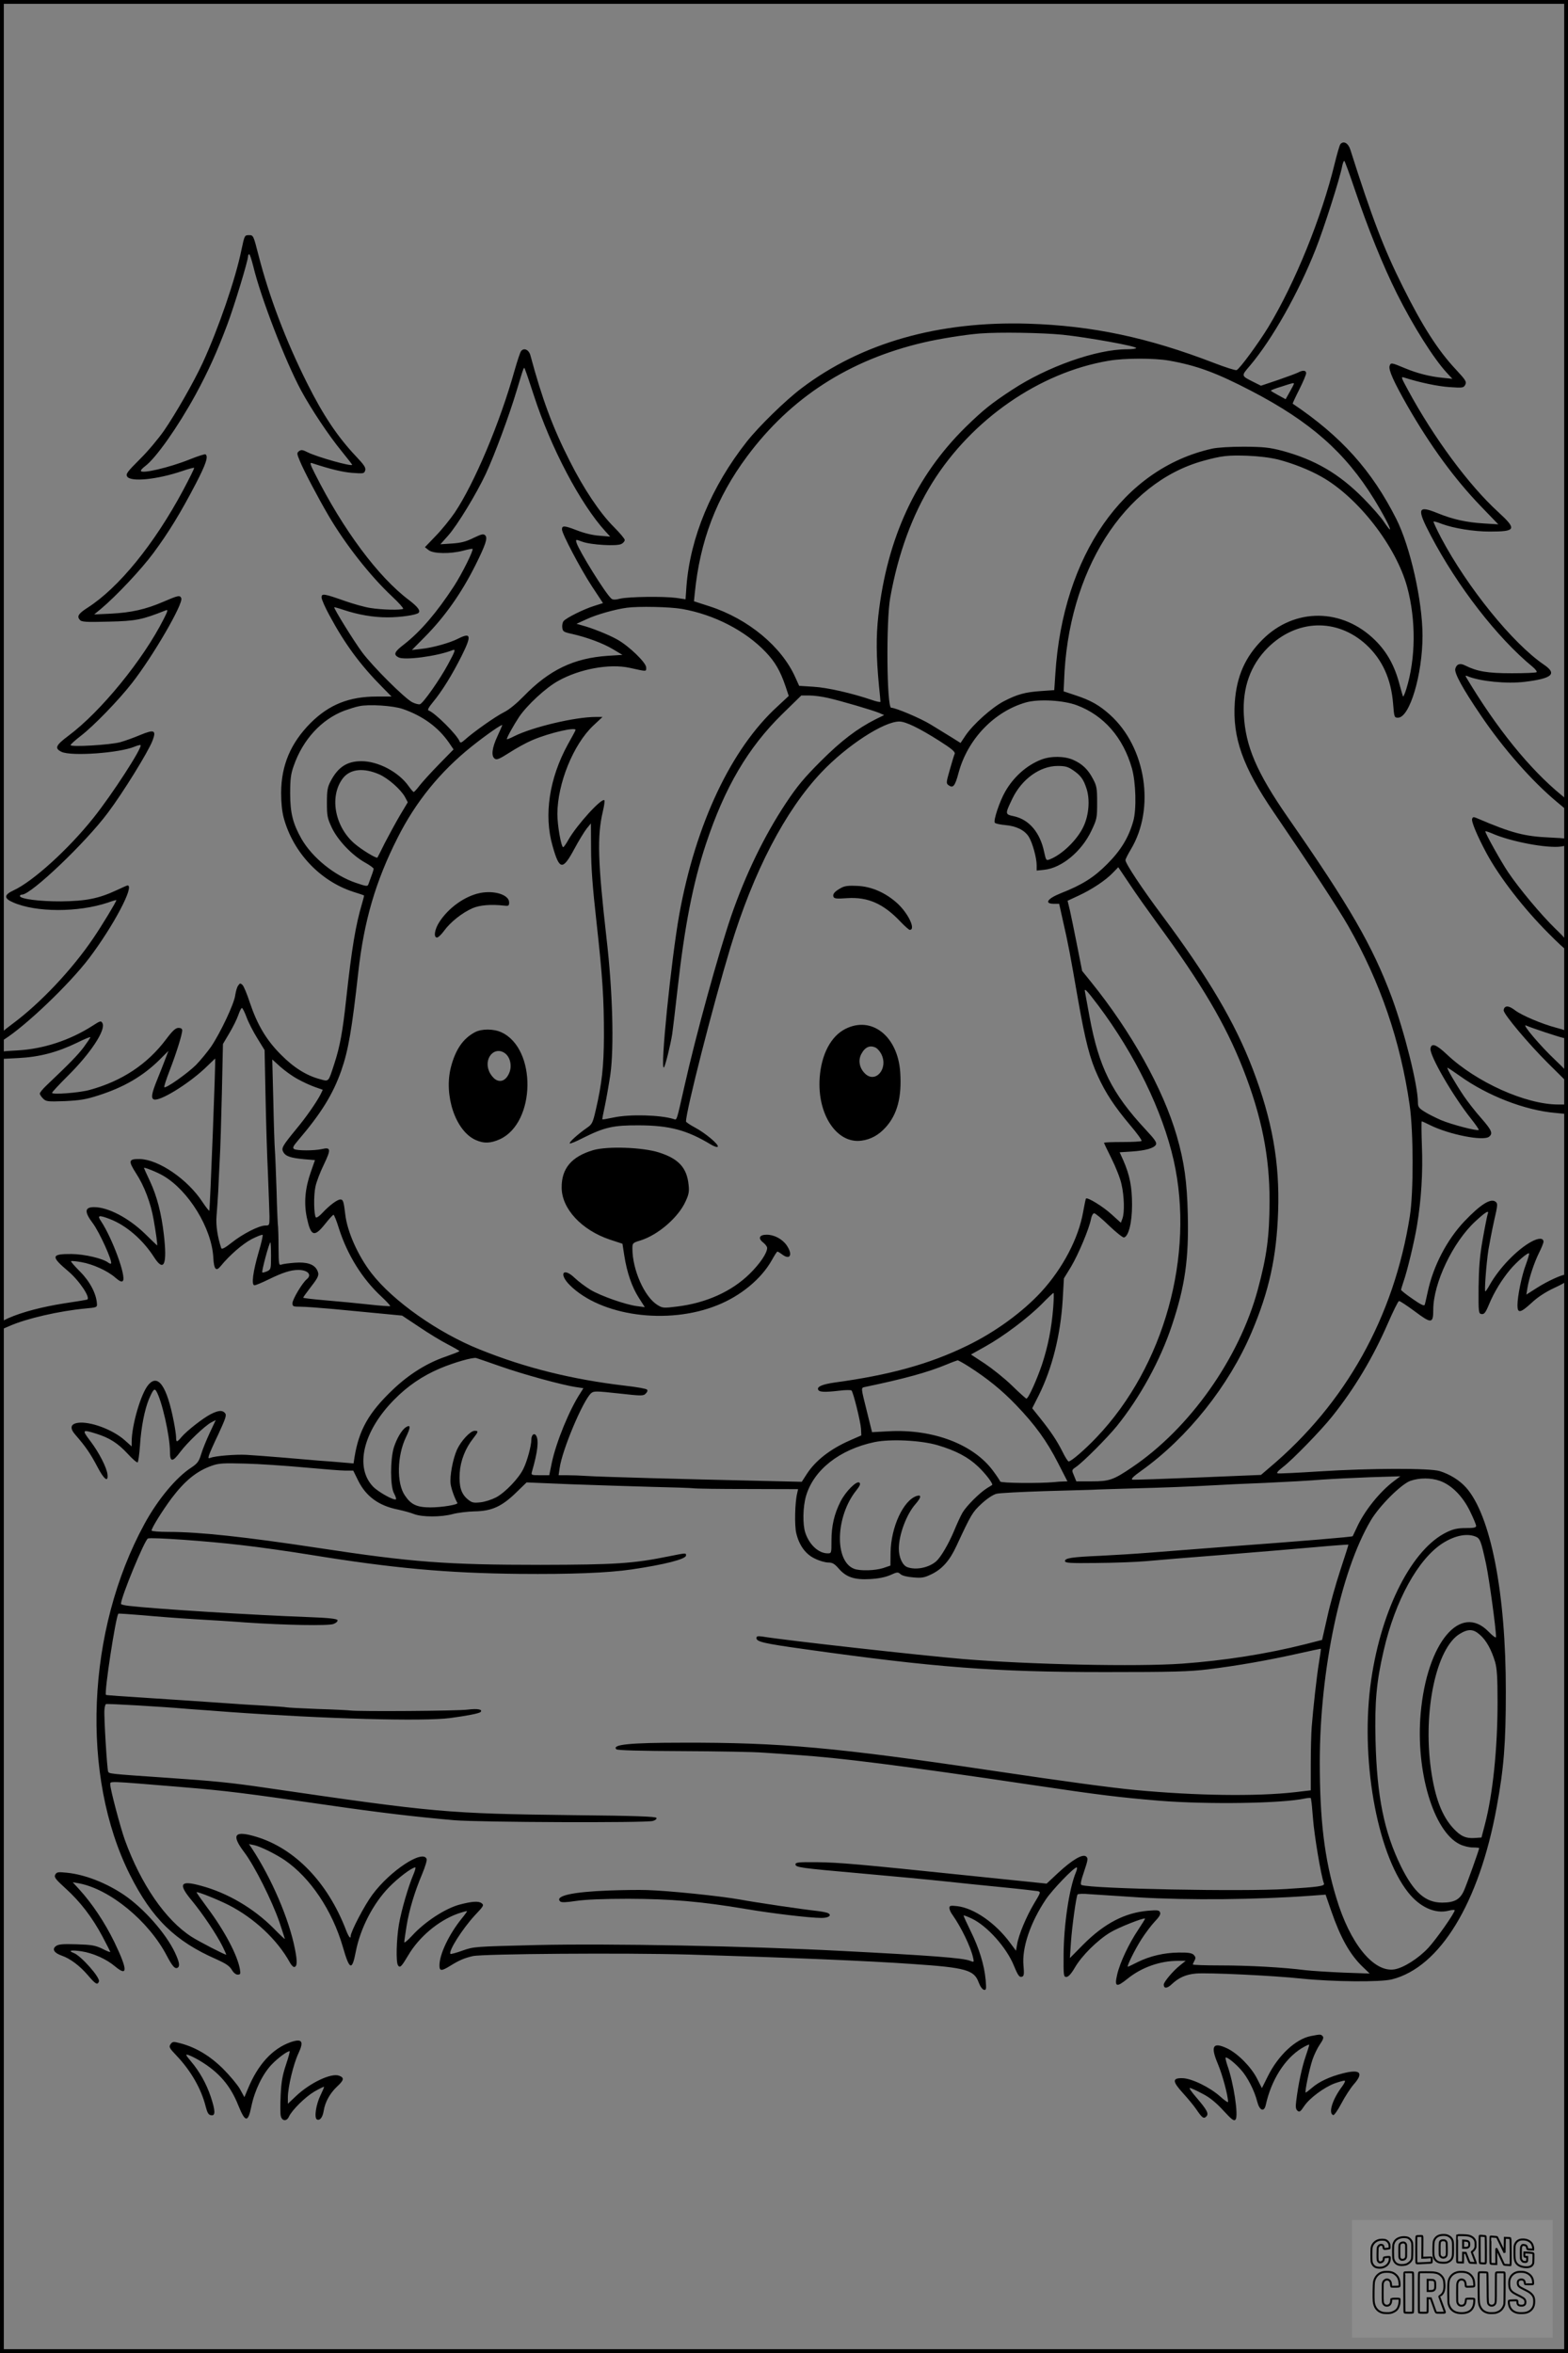 <?xml version="1.0" encoding="UTF-8"?>
<svg xmlns="http://www.w3.org/2000/svg" version="1.0" width="1024pt" height="1536pt" viewBox="0 0 1024 1536" preserveAspectRatio="xMidYMid meet">
  <rect x="0" y="0" width="1024" height="1536" fill="#808080" stroke="none"/>
  <g transform="translate(0.00 0.00) scale(1)">
    <g transform="translate(0,1536) scale(0.1,-0.1)" fill="#000000" stroke="none">
      <path d="M8753 14418 c-5 -7 -21 -62 -36 -123 -86 -354 -259 -781 -434 -1070 -64 -105 -188 -274 -207 -281 -8 -3 -73 18 -146 46 -433 167 -797 244 -1215 257 -586 18 -1089 -125 -1480 -421 -105 -79 -279 -249 -358 -349 -231 -293 -369 -624 -394 -944 l-6 -85 -61 9 c-83 11 -311 8 -366 -5 -31 -8 -48 -8 -57 0 -37 30 -211 311 -228 365 -6 23 -6 23 37 7 56 -21 227 -31 256 -15 12 6 22 18 22 26 0 8 -33 47 -73 87 -89 89 -195 247 -286 428 -112 220 -181 407 -257 690 -10 37 -42 52 -61 28 -6 -7 -25 -65 -43 -128 -96 -342 -262 -735 -390 -926 -30 -44 -85 -112 -124 -152 l-71 -74 24 -19 c30 -24 140 -26 225 -4 33 9 60 14 62 12 8 -8 -69 -163 -121 -243 -113 -173 -219 -297 -327 -381 -63 -48 -70 -66 -36 -84 39 -21 252 7 351 46 25 10 22 -1 -28 -93 -51 -95 -160 -251 -182 -259 -8 -3 -31 3 -51 13 -50 26 -257 232 -327 326 -53 71 -188 289 -182 294 1 1 28 -6 60 -17 96 -32 194 -49 287 -49 86 0 187 15 203 29 15 14 -5 40 -61 83 -202 151 -432 461 -616 827 -31 61 -34 73 -19 68 121 -40 201 -59 264 -64 73 -5 77 -5 84 16 5 18 -6 35 -60 92 -121 128 -215 269 -319 477 -139 277 -249 567 -318 837 -33 129 -34 130 -62 130 -29 0 -29 -2 -49 -95 -38 -189 -151 -517 -254 -740 -58 -125 -176 -331 -251 -440 -36 -52 -107 -137 -159 -188 -81 -81 -92 -95 -83 -112 21 -38 195 -21 360 35 40 14 75 23 78 21 2 -3 -31 -69 -73 -148 -189 -352 -420 -635 -623 -765 -59 -38 -71 -56 -51 -79 11 -14 37 -16 189 -12 178 4 217 12 373 74 16 6 13 -4 -14 -57 -133 -264 -410 -604 -622 -762 -84 -63 -92 -82 -45 -105 63 -30 377 -8 477 34 19 8 36 12 39 10 14 -14 -184 -320 -307 -474 -164 -206 -396 -416 -522 -474 -63 -29 -65 -52 -5 -78 150 -67 426 -67 621 -2 30 11 55 18 55 16 0 -10 -95 -167 -151 -249 -139 -205 -345 -423 -524 -556 -73 -54 -85 -67 -85 -92 l0 -29 28 17 c143 91 424 359 554 530 158 209 299 475 251 475 -3 0 -35 -14 -71 -31 -118 -55 -200 -71 -362 -73 -141 -1 -270 16 -270 35 0 5 6 9 14 9 59 0 416 340 561 535 98 130 263 397 291 470 26 68 12 75 -78 38 -40 -17 -100 -39 -133 -48 -66 -18 -325 -33 -324 -19 0 5 30 32 65 59 83 63 249 234 336 346 137 175 336 518 322 554 -9 21 -19 19 -119 -24 -114 -49 -207 -70 -342 -77 l-108 -5 45 37 c100 84 262 256 342 364 100 135 178 263 277 453 66 127 83 178 63 191 -4 3 -51 -12 -103 -33 -132 -53 -319 -97 -319 -74 0 5 12 18 28 30 70 52 214 256 330 468 81 149 139 277 206 455 45 119 136 418 136 447 0 7 3 13 8 13 4 0 15 -35 26 -78 49 -204 209 -619 313 -812 65 -120 180 -293 263 -394 38 -47 70 -88 70 -90 0 -14 -231 51 -292 82 -31 16 -41 17 -55 7 -15 -12 -15 -16 6 -66 28 -67 116 -234 186 -354 109 -186 271 -393 414 -527 44 -41 77 -78 74 -82 -10 -10 -141 -7 -213 5 -36 5 -110 26 -165 45 -139 49 -155 52 -155 24 0 -12 23 -65 51 -116 101 -188 202 -325 347 -471 l59 -60 -96 0 c-181 0 -311 -52 -432 -172 -131 -132 -192 -276 -193 -456 0 -65 6 -123 17 -164 61 -225 236 -411 452 -482 39 -12 71 -23 72 -24 2 -1 -4 -24 -12 -51 -43 -145 -68 -295 -105 -634 -22 -202 -40 -303 -77 -415 -39 -120 -34 -116 -92 -100 -88 23 -172 75 -256 160 -95 95 -154 194 -203 339 -18 56 -40 108 -48 116 -14 13 -17 13 -28 -3 -8 -9 -16 -39 -20 -65 -7 -55 -96 -243 -157 -334 -24 -34 -68 -88 -99 -120 -57 -56 -197 -155 -207 -145 -3 3 13 52 35 109 43 111 82 235 82 262 0 10 -8 16 -24 16 -19 0 -38 -17 -81 -74 -123 -164 -290 -274 -500 -331 -68 -19 -245 -32 -245 -19 0 5 46 54 101 109 151 149 252 303 228 346 -9 17 -14 16 -66 -18 -149 -95 -322 -151 -490 -160 -112 -6 -113 -6 -113 -31 l0 -25 118 6 c139 7 254 37 385 100 48 24 87 40 87 36 0 -4 -20 -33 -44 -66 -39 -51 -87 -101 -243 -249 -24 -23 -43 -46 -43 -53 0 -6 10 -21 21 -32 20 -20 29 -21 143 -17 100 5 138 11 221 38 165 53 288 125 395 230 l60 60 -24 -63 c-13 -34 -35 -90 -49 -124 -37 -91 -42 -122 -22 -130 38 -14 219 97 331 201 38 36 69 66 69 66 5 0 -33 -972 -38 -993 -1 -4 -21 21 -45 57 -97 148 -286 277 -409 280 -74 1 -77 -11 -24 -94 53 -81 96 -195 114 -300 15 -84 27 -170 23 -170 -1 0 -37 35 -81 78 -106 102 -239 172 -331 172 -62 0 -64 -31 -8 -105 43 -57 131 -251 119 -263 -2 -3 -10 0 -17 5 -35 28 -156 56 -240 57 -134 1 -138 -15 -24 -111 74 -62 152 -179 124 -187 -7 -2 -74 -13 -148 -24 -146 -23 -275 -57 -364 -96 -47 -21 -56 -29 -56 -50 0 -15 2 -26 4 -26 2 0 28 11 58 24 110 49 325 98 493 114 77 7 80 8 78 32 -4 65 -46 145 -110 209 -35 35 -62 66 -59 68 3 3 33 0 67 -6 76 -13 172 -57 222 -101 28 -24 41 -30 49 -22 25 25 -68 278 -142 390 -27 39 -15 42 58 14 106 -41 214 -133 289 -250 64 -99 86 -47 63 149 -16 139 -45 250 -90 347 -22 47 -40 86 -40 88 0 7 87 -28 126 -51 166 -97 316 -342 327 -533 4 -79 18 -95 49 -56 56 69 141 143 201 175 36 18 68 31 72 28 3 -4 -8 -53 -25 -110 -38 -130 -50 -219 -28 -219 9 0 51 18 94 39 88 43 142 61 192 61 63 0 91 -32 55 -61 -29 -24 -93 -131 -93 -156 0 -21 4 -23 53 -23 29 0 125 -7 213 -15 87 -8 224 -21 304 -29 l146 -14 110 -73 c60 -41 144 -92 187 -114 42 -22 77 -42 77 -45 0 -3 -39 -18 -87 -35 -122 -41 -241 -115 -346 -215 -159 -151 -223 -264 -252 -444 l-6 -39 -82 7 c-45 4 -109 9 -142 11 -33 3 -139 12 -235 20 -96 8 -204 16 -240 18 -70 4 -203 -7 -234 -19 -16 -6 -17 -4 -11 17 4 13 32 77 63 141 45 98 53 120 42 133 -17 21 -43 19 -93 -6 -51 -26 -157 -109 -191 -149 -31 -37 -36 -37 -36 -2 0 15 -7 61 -15 102 -45 232 -103 316 -167 239 -48 -57 -108 -263 -108 -371 l0 -30 -46 41 c-79 70 -227 124 -305 113 -49 -7 -55 -35 -16 -79 65 -74 99 -124 142 -206 44 -85 73 -107 67 -52 -5 45 -55 143 -112 218 -56 74 -54 77 39 48 86 -27 140 -61 205 -131 31 -34 60 -59 65 -56 4 3 11 52 15 108 8 123 30 234 58 303 27 63 36 74 48 55 36 -57 90 -294 90 -397 0 -69 17 -69 68 0 46 61 160 170 202 192 l29 15 -39 -83 c-21 -45 -47 -108 -56 -139 -15 -49 -25 -61 -63 -87 -100 -64 -221 -210 -307 -368 -380 -696 -419 -1646 -95 -2292 144 -286 295 -433 565 -551 60 -27 84 -43 99 -67 11 -20 27 -33 39 -33 18 0 20 5 15 34 -15 91 -100 252 -213 403 -40 54 -72 99 -70 101 6 5 137 -47 210 -84 166 -85 317 -226 398 -373 9 -17 22 -31 28 -31 21 0 23 33 6 118 -38 194 -151 458 -281 656 l-19 28 35 -7 c41 -9 138 -57 199 -98 167 -115 310 -328 379 -566 44 -153 60 -159 85 -29 29 149 112 311 216 418 58 60 150 130 172 130 4 0 -1 -20 -12 -46 -33 -77 -79 -234 -95 -328 -16 -97 -20 -243 -6 -265 13 -20 23 -9 67 65 70 119 195 225 321 271 35 12 63 20 63 17 0 -3 -15 -24 -34 -47 -84 -104 -146 -234 -146 -307 0 -38 13 -38 71 -2 58 36 91 50 147 63 70 15 987 22 1412 10 632 -19 1173 -41 1465 -62 342 -23 397 -39 426 -119 10 -27 24 -46 34 -49 16 -3 17 3 12 64 -9 99 -43 208 -98 319 -27 55 -48 101 -46 102 2 2 26 -7 53 -20 100 -47 228 -189 276 -309 27 -65 36 -77 54 -70 11 4 13 19 8 72 -11 117 45 281 146 432 43 64 183 209 201 209 5 0 3 -15 -5 -33 -44 -106 -79 -344 -80 -537 -1 -137 0 -145 18 -145 13 0 31 19 55 60 44 77 148 180 231 230 54 33 219 98 228 91 1 -2 -19 -34 -44 -72 -61 -90 -120 -215 -138 -293 -19 -81 -6 -87 66 -29 92 75 213 118 331 118 l50 0 -36 -29 c-46 -36 -107 -109 -107 -126 0 -28 23 -26 53 3 46 43 92 63 156 69 77 7 502 -13 691 -33 202 -21 516 -24 590 -5 314 79 570 499 684 1123 47 253 60 417 60 753 1 646 -99 1156 -261 1336 -43 47 -104 85 -171 106 -66 20 -456 19 -784 -2 -141 -9 -264 -15 -273 -13 -11 2 -1 14 33 41 62 47 249 239 323 332 146 183 266 384 363 607 34 78 66 143 72 145 5 2 51 -29 103 -67 109 -82 121 -81 121 9 0 175 129 445 277 580 67 62 91 75 78 44 -3 -10 -18 -83 -32 -163 -20 -113 -25 -183 -27 -315 -1 -165 0 -170 20 -173 17 -2 26 9 49 65 33 79 82 159 137 225 42 50 116 114 124 106 2 -3 -7 -34 -20 -70 -28 -72 -56 -210 -56 -269 0 -54 19 -51 92 16 39 37 91 71 149 98 73 34 89 46 89 65 0 12 -6 22 -14 22 -26 0 -122 -44 -189 -87 l-69 -44 7 43 c11 67 45 168 76 230 16 32 29 64 29 72 0 26 -32 26 -80 0 -93 -51 -208 -170 -271 -281 -13 -24 -26 -43 -29 -43 -7 0 6 175 20 270 7 41 23 126 37 189 25 108 25 115 9 127 -32 23 -98 -19 -203 -129 -114 -121 -203 -291 -239 -460 -9 -40 -17 -78 -20 -85 -3 -9 -28 3 -79 39 -41 28 -75 55 -75 59 0 4 7 27 15 51 25 70 72 266 89 369 28 170 39 348 32 518 -3 89 -4 162 -1 162 3 0 27 -11 53 -24 124 -62 350 -107 387 -76 26 21 17 42 -51 120 -37 41 -88 107 -114 145 -54 80 -115 185 -107 185 3 0 39 -24 80 -53 181 -130 426 -225 625 -242 l82 -8 0 32 0 31 -64 0 c-211 0 -534 145 -726 326 -71 67 -102 78 -108 39 -6 -46 147 -310 265 -458 30 -38 53 -71 50 -73 -9 -9 -177 35 -246 64 -36 16 -85 40 -108 55 -37 23 -43 32 -43 60 0 112 -87 459 -171 687 -125 335 -275 595 -679 1175 -203 293 -276 463 -287 670 -9 176 43 323 156 436 188 187 451 196 643 21 106 -98 163 -224 176 -387 7 -87 8 -90 32 -90 76 0 160 281 160 535 0 227 -80 581 -171 762 -160 317 -360 540 -677 753 -1 1 18 43 43 92 25 50 45 97 45 107 0 19 -22 21 -53 4 -12 -6 -71 -28 -132 -49 l-110 -37 -50 25 c-81 41 -80 38 -21 107 145 172 315 472 429 761 53 134 158 462 172 539 4 20 10 36 14 36 3 0 34 -84 69 -188 86 -254 184 -497 275 -679 106 -212 240 -424 326 -517 l36 -39 -66 7 c-81 8 -164 29 -243 62 -91 38 -93 38 -101 15 -8 -26 27 -103 115 -258 152 -265 311 -482 484 -661 l111 -115 -95 6 c-114 7 -201 26 -304 68 -128 52 -135 30 -43 -145 175 -334 435 -669 666 -859 18 -15 30 -31 26 -35 -3 -4 -77 -7 -163 -7 -159 0 -226 12 -304 51 -33 17 -56 9 -64 -22 -7 -28 48 -129 167 -304 146 -216 332 -428 499 -567 l65 -54 3 32 c3 28 -2 38 -40 68 -208 170 -425 438 -623 770 -6 11 -4 13 11 6 81 -33 254 -50 371 -36 181 22 214 52 126 112 -204 139 -498 502 -671 827 -30 57 -52 105 -50 107 2 3 27 -4 54 -15 79 -29 207 -50 313 -50 172 0 179 14 56 127 -192 175 -422 486 -590 797 -46 84 -47 89 -24 81 101 -32 218 -57 295 -62 87 -6 92 -5 103 15 10 20 4 30 -63 102 -115 123 -216 280 -345 539 -123 246 -201 448 -343 896 -14 42 -45 58 -65 33z m-1815 -1243 c163 -17 482 -74 482 -87 0 -4 -27 -8 -61 -8 -198 0 -519 -113 -750 -265 -136 -89 -188 -131 -303 -243 -325 -320 -513 -725 -570 -1232 -15 -137 -14 -263 4 -454 6 -54 10 -102 10 -107 0 -4 -26 1 -57 12 -129 44 -291 81 -381 86 l-93 6 -24 53 c-89 202 -308 384 -561 466 l-102 33 5 50 c34 344 141 626 342 896 285 383 665 629 1151 743 101 24 276 52 370 59 126 10 407 5 538 -8z m697 -169 c180 -32 309 -79 539 -199 384 -200 611 -400 800 -706 60 -98 109 -191 103 -197 -2 -2 -19 20 -38 48 -18 29 -79 98 -134 154 -160 162 -318 254 -534 312 -82 21 -118 25 -246 26 -91 0 -174 -5 -210 -13 -578 -129 -974 -697 -1023 -1471 l-7 -105 -85 -6 c-105 -7 -156 -21 -245 -67 -78 -41 -200 -150 -250 -224 l-32 -48 -59 37 c-32 20 -94 58 -137 84 -65 40 -228 109 -257 109 -29 0 -34 567 -6 720 52 289 144 538 274 748 258 414 700 721 1152 797 103 18 298 18 395 1z m-4149 -226 c111 -343 304 -709 468 -889 l31 -34 -71 6 c-44 3 -101 17 -149 36 -80 31 -95 31 -95 5 0 -28 121 -257 194 -369 l74 -112 -57 -18 c-68 -21 -182 -78 -200 -99 -7 -8 -11 -27 -9 -43 3 -25 8 -29 63 -41 97 -22 201 -60 268 -100 l62 -37 -95 -6 c-223 -15 -383 -92 -550 -264 -46 -47 -95 -88 -130 -105 -56 -28 -200 -130 -254 -179 -21 -19 -30 -22 -34 -12 -15 43 -162 189 -203 203 -9 3 0 20 28 54 59 71 126 179 187 301 67 134 63 157 -22 114 -54 -28 -170 -60 -241 -67 l-61 -7 83 84 c132 133 242 289 334 474 64 129 79 173 62 190 -12 12 -23 9 -78 -17 -48 -24 -81 -32 -139 -36 l-76 -5 50 56 c60 67 186 274 248 407 56 121 152 379 200 540 51 169 47 159 56 135 5 -11 30 -85 56 -165z m4964 75 c0 -3 -12 -27 -27 -53 l-27 -48 -48 26 c-26 14 -48 27 -48 30 0 3 30 15 68 26 76 25 82 26 82 19z m-102 -495 c96 -25 203 -67 282 -112 240 -135 488 -455 560 -721 58 -216 56 -465 -6 -665 -9 -29 -19 -51 -21 -49 -2 2 -12 39 -24 82 -31 118 -81 209 -158 285 -214 212 -527 214 -736 5 -113 -113 -169 -239 -181 -409 -16 -231 52 -423 256 -721 237 -347 420 -626 485 -740 209 -366 341 -751 401 -1170 25 -174 26 -569 1 -725 -104 -658 -419 -1222 -917 -1641 l-55 -47 -411 -17 c-226 -9 -419 -16 -428 -14 -13 3 5 21 60 60 300 215 569 552 717 900 115 270 164 493 174 791 11 319 -39 598 -166 930 -115 301 -290 598 -593 1004 -130 174 -238 337 -238 359 0 7 16 38 35 70 161 268 99 667 -136 879 -69 62 -125 94 -222 126 l-81 27 3 64 c23 718 390 1298 910 1441 120 33 159 37 286 33 78 -3 149 -12 203 -25z m-3894 -975 c210 -37 414 -142 547 -282 61 -64 95 -123 129 -223 l21 -63 -73 -68 c-303 -276 -535 -768 -642 -1359 -53 -297 -127 -1024 -100 -998 9 10 43 148 54 218 5 36 21 169 35 295 46 411 101 692 185 945 123 371 275 629 498 848 l125 122 53 0 c29 0 83 -7 121 -16 85 -19 292 -80 335 -98 l32 -14 -55 -27 c-121 -61 -225 -140 -359 -274 -109 -109 -154 -163 -227 -273 -142 -214 -264 -466 -358 -738 -84 -247 -231 -779 -305 -1110 -53 -234 -49 -222 -70 -215 -87 27 -287 33 -394 10 -38 -8 -71 -14 -72 -12 -2 1 6 41 16 87 10 47 26 139 36 205 25 179 15 547 -25 890 -57 501 -62 668 -24 828 9 37 13 70 10 73 -17 18 -180 -161 -235 -258 -15 -27 -30 -48 -34 -48 -13 0 -38 141 -38 217 1 199 104 453 234 576 l61 57 -43 0 c-137 0 -414 -66 -534 -126 -27 -14 -48 -22 -48 -19 0 12 45 92 80 145 52 77 175 191 255 235 139 78 333 114 465 86 118 -26 110 -26 110 2 0 31 -112 140 -190 183 -55 31 -165 75 -230 92 l-35 10 68 31 c62 29 185 64 262 74 76 10 280 6 359 -8z m2579 -629 c176 -66 302 -211 359 -411 26 -92 31 -268 9 -345 -30 -107 -81 -191 -170 -280 -87 -88 -164 -136 -301 -190 -91 -36 -113 -70 -46 -70 l33 0 26 -117 c33 -143 45 -208 97 -507 48 -273 78 -389 130 -501 50 -110 109 -199 209 -318 46 -54 80 -101 76 -105 -4 -4 -60 -7 -126 -7 -65 0 -119 -2 -119 -5 0 -3 22 -49 49 -103 27 -54 57 -129 65 -167 18 -78 21 -186 6 -225 l-10 -27 -62 56 c-56 51 -156 112 -166 102 -2 -3 -10 -41 -18 -85 -30 -174 -133 -370 -274 -524 -123 -133 -301 -263 -485 -352 -244 -119 -504 -191 -865 -240 -75 -11 -111 -25 -108 -43 4 -20 37 -22 141 -10 39 5 74 5 78 1 12 -13 59 -203 62 -250 l2 -43 -75 -33 c-128 -56 -225 -132 -281 -219 l-33 -51 -300 7 c-459 10 -1012 25 -1101 31 -44 3 -104 5 -134 5 l-53 0 7 48 c17 119 152 439 205 487 17 15 31 15 179 -1 151 -17 163 -17 178 -1 11 11 14 20 8 26 -6 6 -68 17 -140 25 -348 41 -652 116 -950 236 -274 109 -570 318 -710 500 -88 114 -157 270 -170 381 -10 85 -14 99 -32 99 -20 0 -70 -37 -117 -87 -19 -21 -38 -34 -43 -30 -13 14 -16 142 -3 200 6 31 31 96 55 145 48 100 46 115 -13 101 -49 -11 -163 -11 -181 0 -12 8 -7 18 25 56 152 178 228 301 283 457 46 132 69 267 111 643 37 333 113 593 257 877 118 234 277 430 483 595 94 75 200 149 200 139 0 -2 -14 -34 -31 -71 -36 -76 -43 -132 -17 -148 13 -9 32 0 95 40 43 28 110 65 148 81 114 49 295 90 283 65 -1 -5 -24 -46 -50 -93 -121 -221 -157 -460 -100 -660 45 -161 66 -164 142 -23 30 56 67 116 82 135 l27 33 1 -165 c0 -119 10 -252 35 -475 41 -372 49 -500 49 -750 -1 -197 -13 -308 -54 -484 -19 -82 -24 -91 -58 -114 -56 -39 -118 -94 -111 -101 3 -3 41 12 85 35 142 71 198 84 369 83 198 -1 311 -31 467 -125 21 -13 41 -19 45 -15 12 12 -81 90 -149 126 -32 17 -58 35 -58 39 0 70 176 758 290 1136 150 494 357 893 595 1144 165 174 406 331 508 331 42 0 130 -43 261 -126 79 -50 105 -72 101 -84 -4 -8 -18 -55 -32 -104 -24 -84 -25 -90 -8 -102 29 -21 42 -6 65 81 59 220 233 401 441 460 84 23 245 14 332 -19z m-4403 -24 c131 -45 233 -120 302 -220 l30 -44 -94 -96 c-52 -53 -109 -116 -127 -139 -18 -24 -36 -43 -39 -43 -4 0 -19 18 -34 39 -65 92 -200 163 -309 162 -93 0 -152 -39 -200 -131 -20 -38 -24 -60 -24 -140 0 -86 3 -101 32 -163 39 -82 131 -179 216 -227 31 -17 57 -36 57 -41 0 -5 -6 -26 -14 -46 -8 -21 -17 -46 -20 -55 -5 -15 -12 -15 -82 9 -139 47 -284 164 -355 287 -56 99 -74 169 -74 296 0 93 4 127 23 180 59 171 181 304 331 361 31 11 74 25 96 29 62 14 222 4 285 -18z m-153 -427 c60 -27 141 -99 168 -148 l18 -34 -52 -87 c-28 -48 -72 -129 -98 -179 -25 -51 -47 -94 -48 -95 -7 -8 -105 52 -152 93 -130 114 -163 313 -71 428 48 58 134 66 235 22z m5081 -973 c288 -392 445 -657 559 -947 122 -310 175 -574 174 -868 -1 -230 -18 -357 -77 -576 -122 -450 -445 -906 -822 -1160 -121 -82 -148 -91 -261 -91 l-102 0 -15 37 c-16 37 -16 37 13 57 50 35 203 189 266 266 152 188 285 430 361 660 85 255 110 431 103 722 -5 214 -23 343 -72 513 -89 307 -298 681 -559 1004 l-59 73 -33 167 c-18 91 -39 194 -47 229 l-15 62 73 34 c86 40 177 100 224 150 l34 35 74 -110 c40 -61 122 -176 181 -257z m-386 -535 c241 -321 420 -689 493 -1012 139 -619 -63 -1345 -503 -1807 -77 -81 -166 -158 -183 -158 -5 0 -23 28 -40 63 -38 75 -75 130 -145 218 l-53 66 43 85 c87 175 142 392 156 623 l8 140 46 75 c49 82 120 252 131 313 4 21 13 37 21 37 7 0 51 -36 96 -80 46 -44 90 -79 98 -78 30 6 53 96 53 213 0 117 -15 194 -57 290 l-24 53 77 5 c92 6 148 22 160 45 7 13 -7 34 -66 97 -222 238 -307 409 -368 740 -14 77 -27 148 -29 158 -8 33 9 16 86 -86z m-5562 -77 c12 -33 44 -95 70 -137 l48 -78 6 -295 c3 -162 10 -394 16 -515 5 -121 9 -246 10 -277 0 -57 -1 -58 -27 -58 -41 0 -147 -54 -219 -111 -44 -35 -65 -46 -69 -37 -24 71 -36 150 -31 208 3 36 8 108 11 160 2 52 7 147 10 210 4 63 10 259 14 435 l7 320 42 71 c23 38 49 91 58 117 9 26 19 47 24 47 4 0 18 -27 30 -60z m334 -404 c34 -19 84 -42 113 -52 l51 -18 -15 -31 c-26 -50 -92 -146 -158 -225 -91 -111 -99 -125 -85 -150 15 -28 48 -39 135 -47 l72 -6 -28 -80 c-37 -106 -45 -201 -25 -296 26 -122 48 -130 119 -41 26 33 51 60 55 60 4 0 20 -39 35 -88 55 -173 153 -331 279 -447 33 -31 58 -58 56 -61 -3 -2 -63 2 -134 10 -71 8 -198 20 -281 27 -84 7 -153 15 -153 18 0 3 23 35 50 70 52 67 57 80 40 112 -20 37 -68 52 -145 46 -38 -3 -78 -8 -87 -12 -17 -7 -18 3 -19 111 0 66 -2 126 -3 134 -2 8 -7 116 -10 240 -4 124 -9 243 -11 265 -2 22 -7 164 -10 315 l-7 274 52 -47 c29 -26 80 -63 114 -81z m-174 -1154 c0 -86 -1 -89 -26 -101 -15 -6 -29 -10 -31 -7 -6 6 45 196 53 196 2 0 4 -40 4 -88z m5108 -339 c-11 -137 -34 -251 -73 -370 -34 -100 -89 -223 -102 -223 -3 0 -46 38 -94 85 -48 47 -129 111 -178 144 l-90 59 93 52 c119 66 281 188 371 279 38 39 72 71 75 71 3 0 2 -44 -2 -97z m-3608 -383 c142 -50 402 -122 494 -135 l46 -7 -20 -32 c-70 -106 -157 -317 -186 -453 l-17 -83 -60 0 c-57 0 -59 1 -53 23 38 131 46 206 27 236 -13 20 -31 4 -31 -27 0 -39 -27 -140 -52 -190 -29 -61 -117 -153 -177 -186 -29 -15 -74 -30 -104 -33 -47 -5 -56 -2 -84 21 -42 36 -56 83 -51 170 5 80 37 162 88 226 35 45 36 50 10 50 -28 0 -89 -65 -116 -124 -27 -61 -48 -174 -41 -224 4 -30 25 -90 44 -123 7 -11 -101 -29 -176 -29 -88 0 -127 18 -167 78 -55 80 -51 259 7 380 31 64 32 85 1 66 -28 -17 -61 -74 -80 -133 -24 -80 -24 -254 1 -299 10 -19 16 -36 13 -39 -10 -11 -114 46 -149 82 -122 126 -66 362 136 567 89 91 187 157 300 205 92 39 215 74 237 68 8 -2 80 -27 160 -55z m3059 -2 c120 -77 215 -154 306 -249 125 -130 201 -235 274 -378 l62 -121 -28 -1 c-15 0 -41 -2 -58 -4 -96 -9 -349 -7 -353 4 -2 6 -23 38 -47 70 -128 173 -391 273 -679 258 l-111 -6 -36 145 c-36 143 -36 144 -15 149 264 55 416 97 541 149 33 14 64 25 69 26 5 0 39 -19 75 -42z m-206 -512 c119 -35 200 -78 264 -139 49 -46 101 -114 92 -121 -2 -1 -17 -11 -34 -21 -49 -31 -133 -115 -159 -159 -13 -22 -38 -77 -56 -121 -36 -85 -85 -169 -116 -197 -48 -42 -133 -59 -189 -38 -31 12 -55 63 -55 121 0 91 50 225 110 292 36 42 39 61 8 52 -88 -27 -170 -204 -172 -371 l-1 -84 -47 -16 c-53 -17 -151 -20 -190 -5 -130 50 -122 343 15 513 22 28 28 41 20 49 -17 17 -90 -56 -124 -123 -41 -81 -59 -159 -59 -255 0 -82 0 -83 -25 -83 -59 0 -120 56 -146 135 -18 55 -16 168 5 240 50 170 219 303 446 351 105 22 305 12 413 -20z m-4138 -145 c121 -11 243 -21 271 -21 l51 0 32 -65 c51 -103 134 -164 259 -189 37 -8 85 -21 107 -30 53 -20 176 -20 250 0 33 9 98 17 145 18 111 2 176 31 270 122 l69 67 288 -12 c158 -6 396 -13 528 -17 132 -3 254 -7 270 -9 17 -3 178 -5 359 -5 l328 -1 -6 -27 c-15 -61 -18 -211 -6 -260 19 -81 62 -139 123 -167 28 -14 67 -25 86 -25 27 0 41 -8 68 -39 48 -56 102 -75 205 -69 56 3 99 12 132 26 46 21 50 21 67 6 11 -10 43 -18 83 -21 57 -5 72 -2 120 21 70 34 119 90 163 186 96 206 103 218 163 274 37 34 75 59 98 65 20 5 161 12 312 17 151 4 293 8 315 9 22 2 144 5 270 9 221 6 351 11 535 21 47 3 193 10 325 15 132 6 296 15 365 21 69 5 213 12 320 16 l195 6 -40 -30 c-94 -70 -196 -197 -245 -306 -14 -28 -25 -54 -26 -55 -3 -5 -329 -32 -804 -67 -184 -14 -416 -32 -515 -40 -99 -8 -247 -17 -330 -21 -185 -8 -230 -15 -230 -34 0 -13 30 -15 205 -13 113 1 259 6 325 12 66 6 291 25 500 41 208 17 478 39 599 50 121 11 221 18 222 17 1 -1 -23 -76 -53 -167 -30 -91 -69 -230 -86 -310 l-33 -145 -109 -28 c-254 -64 -529 -107 -805 -127 -299 -21 -992 -6 -1430 30 -271 23 -1155 121 -1312 147 -30 4 -38 2 -38 -10 0 -24 46 -35 311 -72 854 -120 1245 -150 1964 -150 448 0 552 3 675 18 188 23 387 58 580 101 85 19 155 34 156 33 1 -1 -4 -40 -12 -87 -15 -90 -39 -308 -48 -425 -3 -38 -6 -147 -6 -241 l0 -171 -102 -12 c-253 -29 -649 -23 -1043 14 -166 16 -454 55 -925 125 -1028 153 -1394 186 -2035 184 -342 0 -461 -12 -430 -43 7 -7 163 -11 430 -12 231 -1 470 -5 530 -10 61 -4 153 -10 205 -14 293 -19 689 -69 1565 -199 423 -63 554 -79 818 -101 313 -25 801 -18 950 15 20 4 37 5 38 1 0 -3 2 -13 3 -21 2 -8 6 -55 10 -105 9 -119 53 -379 72 -430 7 -17 -35 -23 -246 -36 -279 -18 -1270 1 -1337 26 -9 3 -4 28 17 89 25 75 27 86 13 97 -22 19 -90 -21 -182 -106 l-76 -71 -495 51 c-742 77 -856 87 -1007 89 -117 1 -138 -1 -138 -14 0 -20 28 -24 435 -60 190 -17 428 -39 530 -50 102 -11 277 -29 390 -40 113 -11 215 -23 227 -25 21 -5 20 -8 -24 -81 -50 -84 -101 -204 -111 -268 l-7 -40 -38 51 c-95 129 -235 227 -346 240 -44 5 -51 3 -51 -12 0 -9 8 -29 19 -43 58 -82 121 -212 136 -282 7 -30 6 -30 -22 -19 -46 18 -258 34 -843 64 -615 32 -1507 49 -1990 38 -400 -10 -406 -10 -479 -36 -41 -15 -77 -24 -79 -22 -16 16 76 162 159 252 59 62 61 67 43 80 -19 14 -63 11 -139 -9 -95 -24 -231 -113 -313 -203 -29 -31 -52 -51 -52 -43 0 7 7 54 15 105 17 106 53 224 102 340 19 46 33 90 29 98 -24 64 -238 -76 -354 -233 -51 -68 -142 -242 -142 -271 0 -21 -14 -3 -30 39 -119 311 -334 534 -587 610 -143 43 -165 14 -78 -101 68 -90 181 -316 230 -457 19 -57 35 -106 35 -109 0 -3 -33 28 -73 69 -130 131 -302 232 -474 278 -137 38 -152 13 -60 -97 70 -85 160 -218 201 -300 14 -29 25 -53 23 -53 -11 0 -178 86 -226 117 -170 109 -331 343 -436 633 -30 85 -95 330 -95 361 0 23 -27 24 470 -17 298 -25 392 -37 955 -118 330 -48 577 -77 820 -98 168 -14 1251 -18 1298 -5 16 4 27 13 24 20 -3 9 -135 14 -548 18 -817 10 -897 17 -1999 178 -231 34 -341 45 -650 66 -381 26 -378 26 -384 41 -7 19 -28 358 -24 402 1 19 6 36 10 38 6 4 370 -17 528 -31 30 -2 87 -7 125 -9 39 -3 104 -8 145 -11 639 -46 1277 -63 1450 -40 113 15 188 30 198 39 17 17 -19 24 -83 16 -64 -9 -707 -13 -765 -6 -14 2 -110 7 -215 10 -104 4 -197 9 -205 11 -8 2 -67 6 -130 10 -63 3 -203 12 -310 20 -107 8 -316 21 -465 31 -148 9 -272 18 -273 20 -13 10 64 514 81 530 2 2 73 -3 158 -10 85 -8 240 -20 344 -26 105 -6 251 -15 325 -21 265 -18 546 -23 578 -10 18 7 29 18 26 25 -4 9 -56 15 -192 20 -356 13 -998 53 -1169 73 -29 3 -53 9 -53 13 0 44 155 419 176 427 23 9 390 -17 609 -43 116 -13 320 -42 455 -64 536 -87 885 -119 1360 -124 338 -3 577 6 735 29 211 31 355 67 355 91 0 17 4 18 -110 -5 -236 -48 -350 -55 -840 -56 -613 0 -840 17 -1450 110 -482 73 -779 105 -979 105 -63 0 -111 4 -111 9 0 17 70 129 130 210 88 116 164 178 263 213 45 16 74 18 217 14 91 -2 264 -14 385 -25z m7419 -88 c77 -28 149 -101 196 -198 22 -45 40 -88 40 -96 0 -11 -16 -14 -68 -14 -52 0 -80 -6 -122 -26 -226 -107 -427 -498 -495 -963 -74 -504 34 -1126 240 -1388 76 -97 177 -143 264 -121 23 6 41 7 41 3 0 -18 -120 -189 -172 -245 -64 -69 -163 -132 -223 -141 -135 -20 -289 169 -378 467 -78 256 -108 509 -108 889 1 600 136 1240 332 1573 56 96 199 238 259 260 60 21 135 21 194 0z m231 -363 c31 -12 37 -28 70 -180 21 -101 65 -422 65 -476 0 -9 -21 6 -49 35 -184 189 -402 -73 -443 -532 -34 -379 84 -773 255 -856 24 -12 62 -21 85 -21 23 0 42 -2 42 -4 0 -10 -81 -237 -100 -279 -26 -57 -62 -77 -142 -77 -109 0 -184 66 -268 235 -111 226 -158 458 -167 825 -6 248 6 382 53 584 75 328 226 601 387 703 78 49 155 65 212 43z m30 -642 c41 -35 75 -97 99 -177 12 -43 16 -100 16 -260 0 -306 -31 -604 -83 -802 l-22 -84 -44 -3 c-58 -4 -92 11 -140 63 -75 81 -120 201 -146 385 -53 382 35 793 189 885 55 33 88 32 131 -7z m-2225 -1714 c323 -19 769 -15 1121 11 l96 7 37 -107 c61 -176 122 -284 205 -364 l46 -44 -170 6 c-93 4 -206 11 -250 16 -149 19 -373 31 -554 31 -100 0 -181 3 -181 6 0 3 5 15 11 26 9 16 7 24 -5 37 -13 12 -35 16 -99 15 -95 -1 -188 -23 -267 -62 -30 -15 -58 -29 -63 -30 -14 -7 41 106 88 180 26 40 65 92 87 115 28 29 39 47 34 59 -6 15 -16 16 -79 11 -151 -13 -285 -83 -421 -219 l-89 -90 7 104 c7 103 34 296 43 311 3 5 39 6 81 2 43 -3 187 -12 322 -21z"></path>
      <path d="M6799 10401 c-93 -36 -178 -111 -233 -206 -37 -63 -81 -194 -69 -206 6 -6 36 -12 68 -15 71 -6 127 -33 154 -77 24 -39 51 -137 51 -185 l0 -35 48 5 c114 11 245 119 309 254 36 76 38 83 38 184 0 94 -3 110 -27 155 -32 62 -70 98 -128 124 -57 26 -148 27 -211 2z m206 -67 c52 -35 71 -60 91 -123 23 -72 15 -170 -19 -244 -40 -88 -141 -186 -222 -217 -23 -9 -24 -6 -36 48 -26 126 -97 211 -195 233 -62 14 -62 12 -12 117 62 127 179 211 294 212 50 0 68 -5 99 -26z"></path>
      <path d="M5495 9565 c-43 -23 -59 -41 -52 -59 5 -12 20 -14 89 -9 136 9 238 -36 351 -156 27 -28 53 -51 58 -51 42 0 -10 110 -84 176 -75 67 -166 107 -257 111 -56 3 -83 0 -105 -12z"></path>
      <path d="M3132 9530 c-98 -21 -203 -96 -263 -189 -31 -48 -39 -101 -15 -101 8 0 29 20 47 45 40 55 116 116 184 146 48 21 122 27 210 17 26 -3 30 0 30 21 0 50 -97 81 -193 61z"></path>
      <path d="M5522 8644 c-95 -47 -158 -166 -169 -319 -17 -240 112 -433 273 -411 61 8 113 37 158 87 76 84 106 197 95 360 -16 234 -185 369 -357 283z m199 -124 c10 -6 26 -24 34 -40 50 -97 -41 -199 -110 -124 -33 35 -41 83 -21 122 25 48 58 62 97 42z"></path>
      <path d="M3102 8622 c-78 -41 -127 -113 -157 -227 -48 -186 30 -417 160 -476 54 -25 100 -23 161 5 233 109 240 590 9 697 -51 24 -130 24 -173 1z m195 -137 c35 -25 48 -83 29 -128 -20 -49 -56 -66 -91 -43 -15 10 -33 33 -41 53 -36 85 35 166 103 118z"></path>
      <path d="M3874 7852 c-142 -42 -207 -120 -206 -244 0 -138 130 -278 315 -340 l82 -27 12 -77 c17 -110 50 -206 95 -276 l39 -61 -53 7 c-75 10 -237 67 -303 107 -31 19 -77 53 -102 77 -75 72 -106 27 -32 -47 203 -202 638 -262 962 -132 154 61 288 172 357 294 17 31 34 57 37 57 3 0 18 -9 34 -21 50 -36 67 2 27 61 -29 42 -82 70 -131 70 -48 0 -59 -23 -23 -51 14 -11 26 -27 26 -35 0 -34 -47 -103 -114 -169 -118 -116 -285 -191 -475 -214 -88 -11 -94 -10 -127 10 -85 52 -164 230 -164 368 0 36 1 38 54 54 114 36 246 150 293 254 21 45 25 65 20 108 -11 112 -65 171 -194 212 -107 34 -336 42 -429 15z"></path>
      <path d="M3975 3019 c-237 -9 -353 -35 -317 -71 8 -8 36 -7 104 3 61 9 178 14 343 14 278 -1 467 -17 756 -65 182 -31 428 -60 504 -60 45 0 68 16 45 30 -7 5 -38 11 -69 15 -116 13 -400 55 -508 75 -136 24 -470 58 -608 62 -55 2 -167 0 -250 -3z"></path>
      <path d="M9614 10015 c-7 -17 35 -115 94 -225 85 -157 242 -360 404 -522 59 -60 111 -108 117 -108 6 0 11 13 11 29 0 23 -16 45 -81 107 -92 89 -237 262 -309 369 -46 68 -150 254 -150 268 0 3 19 -3 43 -13 121 -54 361 -99 452 -86 38 6 45 11 45 30 0 23 -3 23 -122 29 -160 7 -246 29 -461 121 -34 15 -38 15 -43 1z"></path>
      <path d="M9827 8783 c-4 -3 -7 -12 -7 -19 0 -25 163 -219 289 -344 l126 -125 3 33 c3 29 -5 40 -80 111 -98 92 -222 239 -193 227 44 -19 212 -74 243 -81 32 -7 33 -6 30 20 -3 25 -9 29 -78 47 -91 24 -221 79 -266 113 -33 25 -55 31 -67 18z"></path>
      <path d="M361 3123 c-9 -17 0 -29 68 -91 96 -87 174 -189 240 -313 28 -53 51 -98 51 -101 0 -3 -24 6 -52 21 -46 22 -69 26 -168 29 -92 3 -119 0 -135 -12 -27 -20 -11 -45 38 -62 55 -19 118 -66 171 -128 50 -59 63 -66 72 -41 10 25 -117 168 -164 186 -42 16 -17 21 51 11 76 -12 161 -50 218 -98 85 -71 83 -23 -4 158 -63 129 -145 252 -230 345 l-42 46 40 -7 c203 -38 457 -247 575 -474 36 -68 53 -87 70 -77 16 10 12 36 -18 100 -60 126 -203 287 -330 374 -118 80 -257 134 -374 146 -59 6 -67 5 -77 -12z"></path>
      <path d="M8561 2069 c-99 -19 -213 -125 -281 -262 l-39 -78 -32 63 c-39 76 -126 164 -196 197 -92 43 -109 15 -60 -101 30 -70 67 -208 67 -249 0 -6 -23 10 -51 35 -68 61 -189 120 -249 120 -65 1 -64 -21 5 -97 31 -34 71 -82 88 -107 38 -56 48 -63 65 -46 18 18 5 42 -65 124 -30 34 -49 62 -43 62 7 0 43 -16 82 -37 49 -25 89 -58 137 -110 56 -61 70 -71 80 -59 20 24 -12 238 -54 355 -8 24 -13 46 -11 49 8 7 60 -34 100 -79 42 -46 89 -137 107 -210 15 -57 44 -68 55 -21 36 164 124 303 234 371 28 17 50 27 50 23 0 -5 -11 -40 -24 -78 -23 -66 -48 -182 -61 -290 -5 -38 -3 -53 9 -63 12 -10 19 -6 42 29 35 53 129 123 200 150 31 11 61 19 66 18 5 -2 -3 -19 -17 -38 -64 -85 -92 -176 -58 -187 6 -2 30 32 53 76 23 44 60 101 82 126 66 75 41 100 -74 70 -84 -21 -156 -55 -200 -94 -20 -17 -38 -31 -41 -31 -8 0 23 151 44 214 11 33 33 78 49 101 22 32 26 45 17 54 -12 12 -14 12 -76 0z"></path>
      <path d="M1895 2028 c-116 -42 -210 -144 -275 -301 l-24 -57 -29 53 c-16 28 -66 88 -111 133 -86 85 -179 140 -279 166 -45 12 -50 11 -63 -6 -12 -18 -9 -25 39 -75 94 -99 161 -216 190 -331 11 -43 19 -56 36 -58 29 -5 28 29 -3 122 -29 85 -71 161 -129 230 -36 43 -38 48 -16 41 13 -4 47 -21 74 -37 125 -75 199 -161 251 -291 46 -114 64 -115 86 -5 22 104 73 209 132 271 41 43 101 87 117 87 4 0 -7 -39 -23 -87 -23 -69 -31 -112 -35 -199 -3 -62 -3 -124 1 -138 8 -33 39 -35 53 -3 20 43 106 128 165 163 33 19 62 33 64 32 2 -2 -9 -27 -23 -56 -29 -59 -42 -145 -24 -157 19 -11 38 12 45 56 9 57 40 113 86 157 47 43 50 59 15 72 -51 20 -190 -46 -282 -133 l-53 -50 0 44 c1 67 36 215 69 285 38 81 23 99 -54 72z"></path>
    </g>
  </g>
  <rect x="0.0" y="0.0" width="1024.0" height="1536.0" fill="none" stroke="black" stroke-width="5"></rect>
  <g transform="translate(882.93 1449.20) scale(0.128)" opacity="1.0">
    <rect x="0" y="0" width="1024.0" height="600.0" fill="white" fill-opacity="0.1"></rect>
    <g transform="translate(0,650) scale(0.1,-0.1)" stroke="none">
      <path fill="none" stroke="#000000" stroke-width="100" d="M4491 5720 c-164 -43 -269 -147 -319 -315 -19 -65 -29 -577 -13 -693 25 -190 116 -310 276 -367 63 -23 284 -32 370 -16 122 22 249 110 294 205 51 104 56 150 56 496 0 341 -4 385 -48 478 -46 100 -156 184 -282 217 -83 21 -241 19 -334 -5z m270 -273 c19 -12 43 -40 54 -62 18 -37 20 -64 23 -320 5 -339 -1 -384 -56 -436 -87 -82 -235 -56 -289 51 -22 43 -23 53 -23 335 0 314 7 370 52 412 34 32 66 42 139 42 53 1 73 -4 100 -22z"></path>
      <path fill="none" stroke="#000000" stroke-width="100" d="M5367 5723 c-4 -3 -7 -311 -7 -683 0 -618 1 -679 17 -691 12 -10 51 -14 152 -14 l136 0 3 248 2 248 67 -3 67 -3 34 -85 c18 -47 58 -152 89 -235 30 -82 63 -158 73 -168 14 -15 40 -19 165 -24 l148 -6 -5 34 c-4 19 -49 143 -102 276 -53 133 -96 246 -96 251 0 6 15 19 33 31 53 33 104 92 134 156 27 57 28 67 27 195 0 115 -4 144 -23 193 -31 80 -76 135 -148 183 -83 56 -166 82 -303 94 -129 11 -453 14 -463 3z m541 -300 c55 -27 77 -73 77 -163 0 -61 -4 -82 -23 -111 -34 -55 -73 -69 -191 -69 l-101 0 0 187 0 186 101 -6 c66 -4 114 -12 137 -24z"></path>
      <path fill="none" stroke="#000000" stroke-width="100" d="M6514 5685 c-4 -9 -5 -320 -2 -690 3 -511 7 -678 16 -687 19 -19 273 -30 291 -13 11 11 13 126 12 675 -1 364 -6 672 -11 685 -11 28 -27 31 -187 40 -99 6 -114 5 -119 -10z"></path>
      <path fill="none" stroke="#000000" stroke-width="100" d="M3355 5683 c-27 -3 -55 -9 -62 -15 -10 -8 -13 -150 -13 -683 0 -592 2 -674 15 -685 12 -10 52 -11 173 -6 362 15 578 29 590 38 8 7 12 46 12 129 0 108 -2 119 -20 129 -11 6 -24 9 -28 7 -4 -3 -103 -8 -221 -12 l-214 -7 5 545 c4 384 2 549 -5 556 -11 11 -120 12 -232 4z"></path>
      <path fill="none" stroke="#000000" stroke-width="100" d="M7067 5654 c-4 -4 -7 -310 -7 -680 0 -625 1 -673 18 -692 15 -18 31 -21 152 -24 l134 -3 -3 400 c-2 277 1 397 8 390 11 -11 153 -311 251 -530 96 -215 128 -281 142 -292 7 -6 82 -14 165 -17 l153 -7 11 28 c14 34 3 1333 -11 1347 -5 5 -70 11 -144 14 l-136 5 -1 -54 c-1 -30 -5 -200 -8 -379 l-6 -325 -73 150 c-40 83 -123 256 -184 385 -61 129 -117 242 -125 252 -11 12 -40 18 -121 22 -59 4 -130 9 -157 12 -28 3 -54 2 -58 -2z"></path>
      <path fill="none" stroke="#000000" stroke-width="100" d="M2507 5614 c-220 -49 -342 -159 -394 -357 -24 -91 -24 -641 0 -740 57 -233 232 -339 510 -310 56 6 127 21 158 33 76 29 187 114 226 174 64 95 67 114 71 505 2 232 -1 371 -8 404 -27 126 -116 235 -228 278 -74 29 -236 35 -335 13z m191 -281 c15 -11 36 -35 47 -54 19 -32 20 -52 20 -349 0 -309 0 -316 -23 -362 -31 -62 -75 -89 -155 -95 -53 -4 -67 -2 -97 19 -19 13 -44 41 -55 63 -19 37 -20 60 -20 350 0 337 2 351 60 405 54 51 169 63 223 23z"></path>
      <path fill="none" stroke="#000000" stroke-width="100" d="M8568 5491 c-133 -43 -219 -134 -262 -280 -13 -45 -16 -107 -16 -343 0 -320 9 -395 60 -506 73 -156 258 -255 506 -269 191 -11 324 47 376 165 19 42 22 70 26 288 4 209 3 242 -11 256 -19 18 -186 38 -347 41 l-105 2 -3 -95 c-1 -52 2 -102 7 -109 6 -10 33 -16 75 -19 l66 -4 0 -105 c0 -98 -1 -105 -26 -130 -23 -23 -31 -25 -99 -21 -64 3 -79 7 -112 34 -21 16 -49 52 -63 80 -25 49 -25 51 -25 324 0 303 6 348 56 402 28 29 32 30 99 26 105 -6 152 -50 167 -158 8 -53 9 -54 48 -62 22 -5 90 -10 150 -11 l110 -2 3 43 c4 52 -30 180 -66 245 -53 99 -179 183 -317 212 -96 20 -226 18 -297 -4z"></path>
      <path fill="none" stroke="#000000" stroke-width="100" d="M1390 5484 c-203 -45 -359 -207 -390 -404 -13 -83 -13 -616 0 -694 20 -123 100 -235 203 -281 98 -45 271 -51 387 -13 211 67 340 238 340 451 0 54 -3 69 -17 74 -24 9 -264 -15 -280 -28 -7 -7 -13 -31 -13 -60 0 -56 -13 -95 -43 -128 -31 -34 -95 -61 -144 -61 -35 0 -48 6 -77 35 -52 52 -58 99 -54 423 3 257 5 280 24 323 42 89 120 132 202 109 53 -14 72 -42 81 -120 11 -90 15 -92 150 -79 62 6 125 15 138 20 25 9 25 10 21 107 -3 82 -9 106 -33 155 -33 68 -97 130 -163 160 -60 27 -235 33 -332 11z"></path>
      <path fill="none" stroke="#000000" stroke-width="100" d="M1600 3845 c-239 -44 -424 -235 -476 -495 -22 -109 -33 -831 -15 -1000 31 -300 174 -492 425 -572 45 -15 100 -21 211 -25 181 -6 263 8 380 66 147 73 214 152 266 311 26 78 32 117 37 219 4 98 2 125 -9 132 -22 14 -393 11 -407 -3 -7 -7 -12 -39 -12 -73 0 -169 -84 -275 -217 -275 -68 0 -110 18 -150 64 -65 73 -68 99 -68 606 0 446 1 456 22 515 78 208 337 201 392 -11 6 -23 13 -75 16 -115 3 -41 10 -78 15 -83 10 -10 289 -10 357 0 63 9 67 18 60 147 -12 210 -62 331 -181 445 -86 82 -165 123 -280 146 -94 19 -261 20 -366 1z"></path>
      <path fill="none" stroke="#000000" stroke-width="100" d="M5376 3840 c-151 -39 -268 -118 -350 -237 -106 -157 -118 -245 -114 -863 4 -463 5 -477 27 -550 33 -106 72 -178 131 -243 123 -135 290 -197 526 -197 326 0 528 127 610 384 34 106 48 339 20 349 -29 12 -386 9 -400 -2 -7 -6 -16 -44 -20 -85 -17 -192 -81 -266 -226 -266 -93 1 -163 55 -197 152 -16 48 -18 92 -18 503 0 437 1 452 22 520 26 81 57 119 121 147 78 35 188 8 237 -56 30 -40 55 -133 55 -206 0 -92 6 -95 157 -92 70 1 161 5 201 8 87 8 88 9 78 158 -12 189 -62 314 -170 422 -76 76 -130 109 -241 144 -102 33 -337 38 -449 10z"></path>
      <path fill="none" stroke="#000000" stroke-width="100" d="M8441 3845 c-204 -45 -357 -196 -406 -402 -24 -99 -17 -331 13 -416 47 -137 141 -225 342 -323 334 -162 396 -203 438 -284 19 -37 23 -57 20 -116 -3 -59 -8 -77 -30 -107 -39 -50 -98 -70 -190 -65 -137 7 -187 57 -188 185 0 95 4 94 -223 86 -106 -3 -198 -10 -204 -16 -17 -13 -17 -107 1 -200 44 -226 196 -375 436 -423 103 -20 339 -15 435 10 199 53 340 189 391 377 21 78 28 222 15 311 -16 115 -56 191 -145 276 -85 81 -145 117 -386 235 -250 122 -298 173 -301 319 -3 109 52 167 164 175 115 8 183 -49 194 -164 3 -32 10 -64 16 -70 10 -14 340 -17 387 -4 24 7 25 9 22 92 -5 150 -54 269 -153 369 -69 70 -189 133 -297 155 -90 18 -265 18 -351 0z"></path>
      <path fill="none" stroke="#000000" stroke-width="100" d="M2710 3833 c-14 -2 -29 -9 -35 -14 -7 -7 -9 -354 -7 -1017 3 -910 5 -1008 20 -1019 20 -16 384 -18 413 -3 19 10 19 32 19 1019 0 923 -1 1010 -16 1022 -13 10 -61 14 -193 16 -97 1 -187 -1 -201 -4z"></path>
      <path fill="none" stroke="#000000" stroke-width="100" d="M3455 3833 c-47 -12 -45 32 -45 -1034 0 -987 0 -1009 19 -1019 12 -6 98 -10 210 -10 159 0 192 3 205 16 14 13 16 61 16 370 l0 355 81 -3 82 -3 88 -245 c49 -135 105 -292 124 -350 20 -58 45 -113 57 -122 18 -16 45 -18 229 -18 184 0 210 2 216 16 7 19 16 -7 -153 448 -74 197 -134 362 -134 366 0 4 23 22 50 40 162 104 228 273 217 560 -8 225 -46 336 -153 450 -104 110 -219 160 -413 179 -101 11 -657 13 -696 4z m721 -409 c64 -48 69 -61 72 -231 4 -176 -7 -223 -59 -267 -43 -36 -89 -46 -216 -46 l-113 0 0 286 0 286 144 -4 c127 -3 148 -5 172 -24z"></path>
      <path fill="none" stroke="#000000" stroke-width="100" d="M6510 3834 c-51 -11 -50 7 -50 -683 1 -672 7 -842 35 -951 45 -175 148 -311 289 -380 117 -58 200 -73 376 -68 124 4 156 9 225 32 108 37 176 79 246 153 61 66 117 169 140 258 9 37 13 248 16 831 4 727 3 782 -13 795 -13 11 -57 14 -204 14 -171 0 -190 -2 -209 -19 -21 -19 -21 -19 -21 -746 0 -782 0 -782 -52 -861 -64 -95 -228 -106 -302 -19 -61 73 -60 64 -66 877 -4 562 -8 745 -17 754 -13 13 -341 23 -393 13z"></path>
    </g>
  </g>
</svg>
